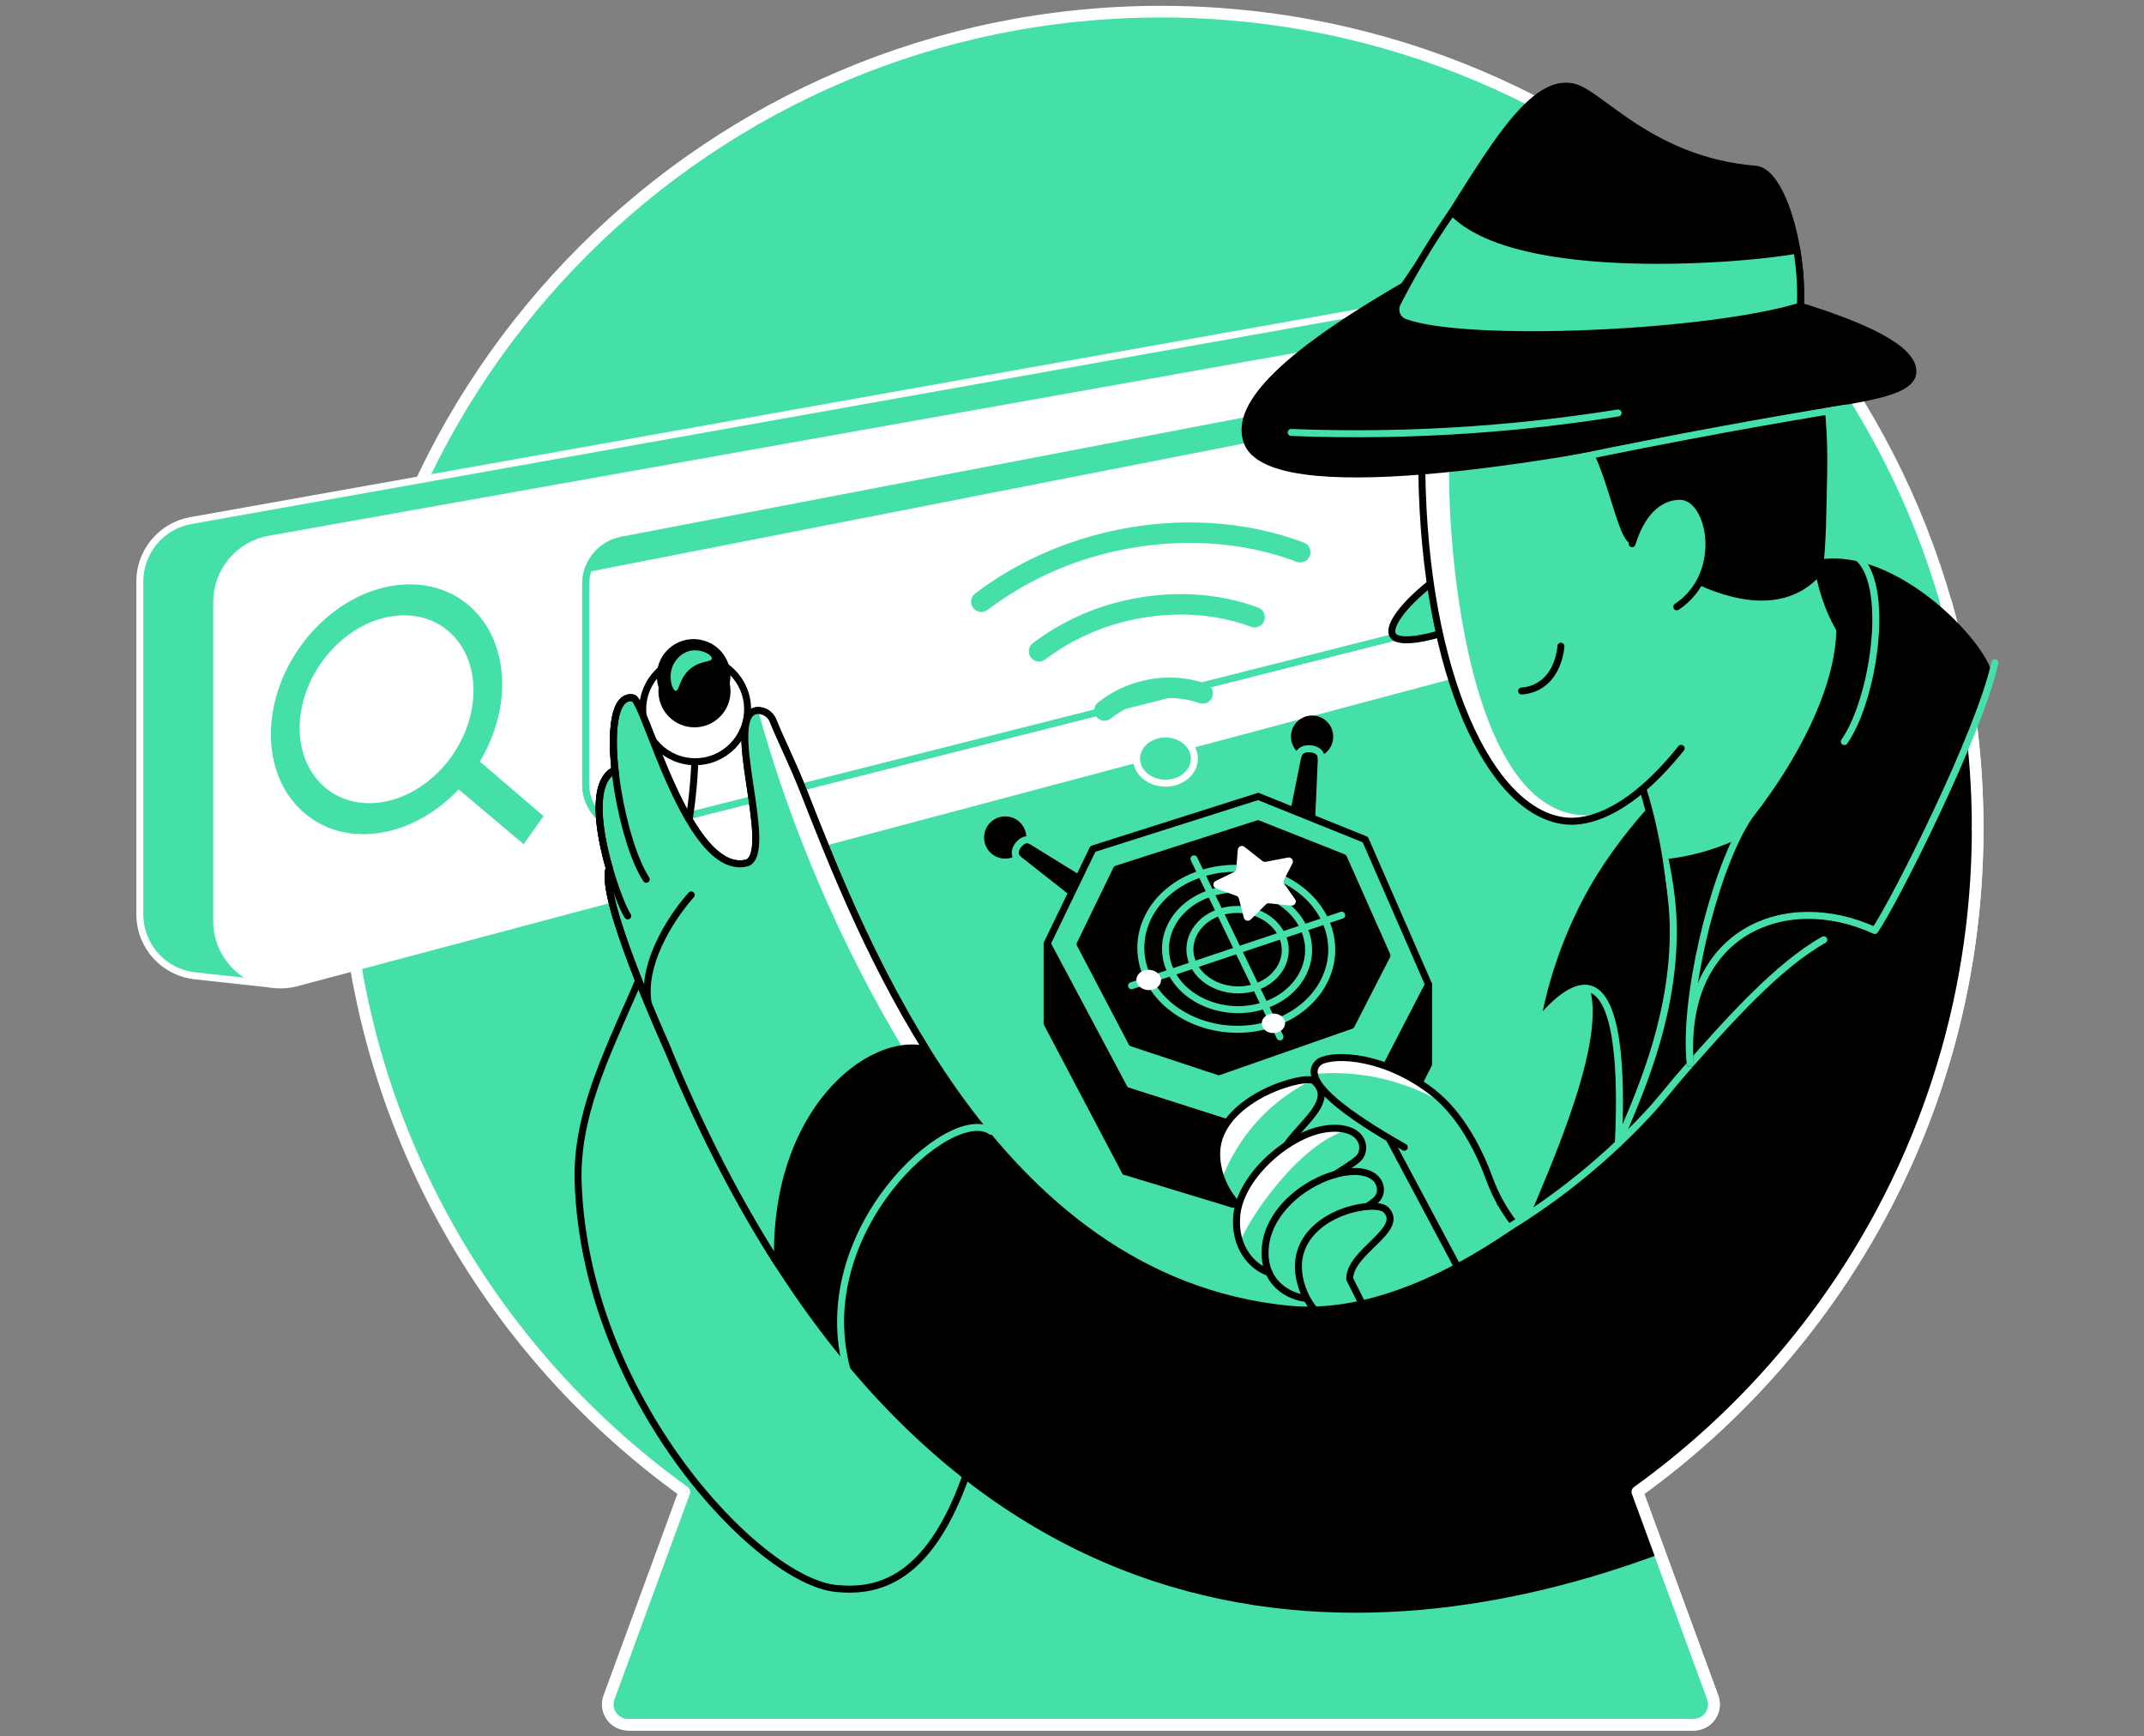 <svg width="368" height="298" viewBox="0 0 368 298" fill="none" xmlns="http://www.w3.org/2000/svg">
<rect x="0" y="0" width="368" height="298" fill="#808080" stroke="none"/>
<path d="M339.447 142.195C339.447 64.76 276.681 2 199.256 2C121.831 2 59.061 64.76 59.061 142.195C59.061 189.087 82.112 230.579 117.475 256.024L104.529 291.31C104.336 291.836 104.272 292.402 104.344 292.959C104.416 293.515 104.621 294.046 104.942 294.507C105.263 294.967 105.69 295.343 106.188 295.603C106.685 295.863 107.238 295.999 107.799 296H290.706C291.267 296 291.82 295.864 292.318 295.604C292.816 295.344 293.244 294.968 293.566 294.508C293.887 294.048 294.093 293.517 294.166 292.96C294.238 292.403 294.175 291.837 293.983 291.31L281.037 256.027C316.397 230.579 339.447 189.087 339.447 142.195Z" fill="#45E0A8" stroke="white" stroke-width="2" stroke-linecap="round" stroke-linejoin="round"/>
<path d="M327.816 118.114C328.52 118.353 329.926 120.347 332.872 122.273C334.618 123.418 336.477 124.378 338.42 125.139C338.677 127.27 339.011 130.434 339.226 134.28C339.826 144.954 339.247 155.662 337.499 166.209C335.924 176.472 327.5 207 312.5 224L253.725 230.427C258.725 214.391 280.154 176.468 271.217 166.437C267.216 161.944 325.373 117.281 327.816 118.114Z" fill="black"/>
<path d="M298.072 102.879L46.498 168.895L33.458 167.467C30.859 167.184 28.456 165.951 26.71 164.004C24.964 162.057 23.999 159.534 24 156.92V99.789C24 97.298 24.877 94.886 26.476 92.977C28.075 91.067 30.295 89.781 32.748 89.343L298.072 42.075V102.879Z" fill="#45E0A8" stroke="white" stroke-width="1.2" stroke-linecap="round" stroke-linejoin="round"/>
<path d="M37.195 103.333V158.073C37.195 159.751 37.58 161.408 38.322 162.913C39.063 164.419 40.141 165.734 41.472 166.757C42.803 167.78 44.351 168.483 45.996 168.813C47.642 169.142 49.342 169.088 50.964 168.656L298.072 102.88V47.679L46.228 92.536C43.694 92.987 41.4 94.317 39.748 96.292C38.096 98.266 37.193 100.759 37.195 103.333Z" fill="white" stroke="white" stroke-width="1.2" stroke-linecap="round" stroke-linejoin="round"/>
<path d="M298.071 94.501L110.025 142.047C108.9 142.332 107.726 142.356 106.591 142.118C105.456 141.88 104.39 141.387 103.474 140.675C102.559 139.963 101.818 139.051 101.308 138.009C100.798 136.968 100.532 135.823 100.531 134.664V100.186C100.531 98.414 101.149 96.696 102.278 95.33C103.408 93.964 104.978 93.034 106.72 92.701L298.071 56.054V94.501Z" fill="#45E0A8" stroke="#45E0A8" stroke-width="1.2" stroke-linecap="round" stroke-linejoin="round"/>
<path d="M298.072 58.92L101.013 97.532C100.697 98.381 100.535 99.28 100.535 100.186V134.66C100.536 135.82 100.802 136.964 101.312 138.006C101.822 139.048 102.562 139.959 103.478 140.671C104.393 141.383 105.459 141.877 106.594 142.115C107.729 142.353 108.904 142.328 110.028 142.044L298.072 94.501V58.92Z" fill="white" stroke="#45E0A8" stroke-width="1.2" stroke-linecap="round" stroke-linejoin="round"/>
<path d="M82.361 130.687L82.333 130.726C87.994 121.377 87.428 109.999 80.621 104.029C73.055 97.398 60.495 99.775 52.563 109.616C44.477 119.637 44.477 133.275 52.563 139.801C59.898 145.725 71.198 143.556 78.828 135.36L78.733 135.486L89.885 144.881L93.285 140.057L82.361 130.687ZM77.087 130.388C71.398 137.839 61.969 140.135 55.992 135.311C49.916 130.388 49.916 120.146 55.992 112.612C61.969 105.228 71.398 103.425 77.087 108.414C82.667 113.322 82.667 123.068 77.087 130.388V130.388Z" fill="#45E0A8"/>
<path d="M211.959 175.192L172.499 144.118C172.44 144.081 172.389 144.031 172.35 143.973C172.312 143.914 172.286 143.847 172.276 143.778C172.265 143.708 172.27 143.637 172.29 143.57C172.31 143.502 172.344 143.44 172.39 143.387C172.498 143.299 172.631 143.249 172.77 143.243C172.909 143.237 173.046 143.277 173.16 143.355L216.54 170.119C218.361 171.24 218.899 173.346 217.76 174.823C216.533 176.44 213.745 176.62 211.959 175.174V175.192Z" fill="black" stroke="black" stroke-width="1.2" stroke-linecap="round" stroke-linejoin="round"/>
<path d="M175.488 143.556C175.84 144.853 174.919 145.982 173.456 146.08C171.993 146.178 170.513 145.215 170.165 143.918C169.817 142.62 170.728 141.474 172.204 141.376C173.681 141.277 175.147 142.258 175.488 143.556Z" fill="black" stroke="black" stroke-width="1.2" stroke-linecap="round" stroke-linejoin="round"/>
<path d="M216.171 168.621L224.676 126.391C224.712 126.255 224.797 126.138 224.915 126.062C225.032 125.986 225.174 125.956 225.313 125.979C225.434 125.989 225.548 126.044 225.631 126.134C225.714 126.224 225.76 126.342 225.759 126.465L223.91 168.716C223.829 170.565 222.036 172.151 219.891 172.267C217.542 172.407 215.749 170.653 216.171 168.621Z" fill="black" stroke="black" stroke-width="1.2" stroke-linecap="round" stroke-linejoin="round"/>
<path d="M223.221 127.825C223.666 128.291 224.265 128.581 224.906 128.641C225.548 128.702 226.19 128.53 226.715 128.156C226.97 127.997 227.187 127.786 227.352 127.536C227.517 127.287 227.627 127.004 227.674 126.709C227.72 126.413 227.703 126.111 227.623 125.822C227.542 125.534 227.401 125.266 227.208 125.037C226.765 124.567 226.168 124.273 225.526 124.209C224.884 124.144 224.24 124.313 223.713 124.685C222.605 125.462 222.387 126.865 223.221 127.825Z" fill="black" stroke="black" stroke-width="1.2" stroke-linecap="round" stroke-linejoin="round"/>
<path d="M215.957 136.682L187.583 145.69L179.725 161.955L193.121 187.101L211.618 193.007L237.562 183.743L245.206 168.965L234.342 144.086L215.957 136.682Z" fill="#45E0A8" stroke="black" stroke-width="1.2" stroke-linecap="round" stroke-linejoin="round"/>
<path d="M215.918 141.369L191.651 149.156L185.393 162.032L194.281 178.993L209.192 183.929L231.919 175.976L238.065 163.99L230.597 147.181L215.918 141.369Z" fill="black" stroke="black" stroke-width="1.2" stroke-linecap="round" stroke-linejoin="round"/>
<path d="M223.766 159.254C226.202 164.528 223.214 170.414 217.085 172.523C210.957 174.633 203.725 172.172 201.046 166.898C198.338 161.526 201.362 155.387 207.786 153.281C214.139 151.185 221.29 153.906 223.766 159.254Z" stroke="#45E0A8" stroke-width="1.2" stroke-linecap="round" stroke-linejoin="round"/>
<path d="M220.028 160.509C221.684 164.025 219.676 167.988 215.563 169.394C211.449 170.8 206.629 169.127 204.874 165.597C203.12 162.067 205.113 157.96 209.364 156.557C213.615 155.154 218.358 156.951 220.028 160.509Z" stroke="#45E0A8" stroke-width="1.2" stroke-linecap="round" stroke-linejoin="round"/>
<path d="M227.485 158.006C230.674 164.996 226.698 172.812 218.572 175.625C210.356 178.469 200.764 175.213 197.174 168.181C193.5 160.991 197.526 152.75 206.168 149.944C214.694 147.177 224.222 150.865 227.485 158.006Z" stroke="#45E0A8" stroke-width="1.2" stroke-linecap="round" stroke-linejoin="round"/>
<path d="M204.938 147.398L219.701 177.959" stroke="#45E0A8" stroke-width="1.2" stroke-linecap="round" stroke-linejoin="round"/>
<path d="M230.295 157.064L194.225 169.173" stroke="#45E0A8" stroke-width="1.2" stroke-linecap="round" stroke-linejoin="round"/>
<path d="M199.115 167.531C199.569 168.42 199.066 169.433 197.997 169.795C196.928 170.157 195.684 169.728 195.227 168.835C194.769 167.942 195.265 166.923 196.345 166.56C197.424 166.198 198.662 166.638 199.115 167.531Z" fill="white"/>
<path d="M220.429 174.981C220.84 175.835 220.344 176.813 219.321 177.168C218.298 177.523 217.131 177.122 216.712 176.268C216.294 175.413 216.793 174.425 217.824 174.07C218.854 173.715 220.017 174.123 220.429 174.981Z" fill="white"/>
<path d="M213.611 145.345L216.691 147.768C216.768 147.828 216.857 147.872 216.953 147.895C217.048 147.918 217.147 147.92 217.243 147.901L221.111 147.166C221.236 147.148 221.364 147.164 221.481 147.213C221.598 147.262 221.7 147.341 221.775 147.442C221.851 147.544 221.898 147.664 221.911 147.79C221.924 147.916 221.902 148.043 221.849 148.158L220.38 150.995C220.325 151.106 220.301 151.23 220.31 151.353C220.318 151.477 220.359 151.596 220.429 151.698L222.303 154.339C222.372 154.448 222.41 154.574 222.412 154.703C222.415 154.832 222.382 154.959 222.317 155.07C222.252 155.182 222.157 155.273 222.044 155.335C221.93 155.396 221.802 155.425 221.673 155.418L217.823 155.032C217.723 155.021 217.621 155.033 217.526 155.066C217.43 155.1 217.343 155.154 217.271 155.225L214.649 157.834C214.561 157.915 214.454 157.972 214.338 158C214.222 158.028 214.101 158.026 213.986 157.994C213.871 157.962 213.766 157.902 213.681 157.819C213.596 157.735 213.533 157.632 213.499 157.517L212.644 154.216C212.617 154.108 212.564 154.009 212.489 153.927C212.414 153.845 212.32 153.782 212.216 153.745L208.7 152.461C208.578 152.41 208.473 152.325 208.397 152.216C208.322 152.107 208.278 151.98 208.272 151.847C208.266 151.715 208.297 151.584 208.362 151.469C208.427 151.353 208.523 151.259 208.64 151.196L211.804 149.666C211.911 149.613 212.003 149.533 212.07 149.435C212.138 149.337 212.18 149.223 212.191 149.104L212.462 145.82C212.474 145.692 212.52 145.571 212.596 145.468C212.672 145.365 212.775 145.285 212.893 145.236C213.012 145.187 213.141 145.171 213.268 145.191C213.394 145.21 213.513 145.263 213.611 145.345V145.345Z" fill="white"/>
<path d="M193.121 187.1L179.725 161.954V175.621L193.121 201.052V187.1Z" fill="black" stroke="black" stroke-width="1.2" stroke-linecap="round" stroke-linejoin="round"/>
<path d="M193.121 187.101L211.618 193.007V206.674L193.121 201.052V187.101Z" fill="black" stroke="black" stroke-width="1.2" stroke-linecap="round" stroke-linejoin="round"/>
<path d="M237.562 183.743L211.618 193.007L230.731 231.732L273.207 225.748L237.562 183.743Z" fill="#45E0A8" stroke="black" stroke-width="1.2" stroke-linecap="round" stroke-linejoin="round"/>
<path d="M237.562 183.743L245.206 168.976V182.642L240.712 191.499C240.546 191.839 240.269 192.113 239.927 192.275C239.585 192.437 239.197 192.477 238.829 192.39C238.46 192.302 238.133 192.092 237.9 191.793C237.667 191.494 237.543 191.125 237.548 190.747L237.562 183.743Z" fill="black" stroke="black" stroke-width="1.2" stroke-linecap="round" stroke-linejoin="round"/>
<path d="M215.109 208.045C212.381 208.295 208.2 202.244 208.911 196.871C210.067 188.152 224.486 184.495 225.562 185.518C229.957 189.695 218.569 195.208 219.56 200.637C220.035 203.207 217.373 207.834 215.109 208.045Z" fill="#45E0A8"/>
<path d="M208.911 196.871C208.705 198.765 208.971 200.681 209.684 202.448C212.396 195.223 217.688 189.259 224.539 185.708C223.481 184.653 210.067 188.169 208.911 196.871Z" fill="white"/>
<path d="M233.012 185.209L251.232 219.409" stroke="black" stroke-width="1.2" stroke-linecap="round" stroke-linejoin="round"/>
<path d="M215.109 208.045C212.381 208.295 208.2 202.244 208.911 196.871C210.067 188.152 224.177 184.288 225.562 185.518C230.534 189.931 218.569 195.208 219.56 200.637C220.035 203.207 217.373 207.834 215.109 208.045Z" stroke="black" stroke-width="1.2" stroke-linecap="round" stroke-linejoin="round"/>
<path d="M218.569 218.48C215.306 218.192 211.618 214.634 212.304 208.393C213.042 201.664 221.445 194.431 227.819 193.71C234.036 193.007 234.851 197.3 233.093 198.879C230.586 201.143 223.446 203.977 223.801 208.087L218.569 218.48Z" fill="#45E0A8"/>
<path d="M227.82 193.711C221.435 194.414 213.053 201.664 212.304 208.393C212.195 209.374 212.74 212.433 212.831 213.28C214.058 209.444 223.059 196.158 231.293 193.943C230.164 193.625 228.981 193.546 227.82 193.711V193.711Z" fill="white"/>
<path d="M224.265 222.84C221.238 222.573 216.688 220.15 217.17 214.156C217.729 207.17 225.393 201.797 231.311 201.126C237.07 200.472 237.815 204.466 236.198 205.932C233.874 208.042 227.257 210.679 227.587 214.5C225.97 217.724 225.879 219.62 224.265 222.84Z" fill="#45E0A8" stroke="black" stroke-width="1.2" stroke-linecap="round" stroke-linejoin="round"/>
<path d="M226.919 225.171C224.588 225.016 221.881 219.356 223.206 214.922C225.355 207.736 237.123 206.596 237.871 207.616C240.744 211.515 231.564 214.824 231.669 219.521C231.722 221.761 228.867 225.301 226.919 225.171Z" fill="#45E0A8"/>
<path d="M228.586 227.221C224.539 225.175 221.881 219.356 223.206 214.915C225.355 207.729 236.198 205.925 237.871 207.609C241.289 211.041 231.564 214.817 231.669 219.514L233.807 223.765" fill="#45E0A8"/>
<path d="M228.586 227.221C224.539 225.175 221.881 219.356 223.206 214.915C225.355 207.729 236.198 205.925 237.871 207.609C241.289 211.041 231.564 214.817 231.669 219.514L233.807 223.765" stroke="black" stroke-width="1.2" stroke-linecap="round" stroke-linejoin="round"/>
<path d="M172.535 146.762C174.207 146.762 175.562 145.407 175.562 143.735C175.562 142.063 174.207 140.708 172.535 140.708C170.863 140.708 169.508 142.063 169.508 143.735C169.508 145.407 170.863 146.762 172.535 146.762Z" fill="black" stroke="black" stroke-width="1.2" stroke-linecap="round" stroke-linejoin="round"/>
<path d="M225.211 129.453C226.882 129.453 228.238 128.098 228.238 126.426C228.238 124.754 226.882 123.398 225.211 123.398C223.539 123.398 222.183 124.754 222.183 126.426C222.183 128.098 223.539 129.453 225.211 129.453Z" fill="black" stroke="black" stroke-width="1.2" stroke-linecap="round" stroke-linejoin="round"/>
<path d="M261.801 212.239L256.931 206.674C256.58 204.539 253.278 193.313 246.06 187.596C237.973 181.194 229.166 180.719 226.525 182.182C222.855 185.518 232.805 193.007 241.032 196.889" fill="#45E0A8"/>
<path d="M246.06 187.596C237.973 181.194 229.166 180.719 226.526 182.182C226.224 182.434 225.997 182.763 225.868 183.135C225.74 183.507 225.716 183.907 225.798 184.291C228.622 184.056 231.464 184.146 234.268 184.558C239.251 185.306 244.034 187.046 248.331 189.678C247.626 188.929 246.867 188.233 246.06 187.596V187.596Z" fill="white"/>
<path d="M261.801 212.239L260.957 211.276C258.649 208.647 256.85 205.612 255.652 202.324C254.063 197.936 250.972 191.492 246.06 187.596C237.974 181.194 229.166 180.719 226.526 182.182C221.814 185.775 235.635 193.784 241.032 196.889" stroke="black" stroke-width="1.2" stroke-linecap="round" stroke-linejoin="round"/>
<path d="M217.802 218.382C214.888 217.461 211.695 213.91 212.304 208.393C213.042 201.664 221.445 194.431 227.819 193.71C234.036 193.007 234.851 197.3 233.093 198.879C232.2 199.684 230.724 200.56 229.208 201.54" stroke="black" stroke-width="1.2" stroke-linecap="round" stroke-linejoin="round"/>
<path d="M200.043 134.411C202.783 134.411 205.004 132.522 205.004 130.192C205.004 127.861 202.783 125.972 200.043 125.972C197.303 125.972 195.082 127.861 195.082 130.192C195.082 132.522 197.303 134.411 200.043 134.411Z" fill="#45E0A8" stroke="white" stroke-width="1.2" stroke-linecap="round" stroke-linejoin="round"/>
<path d="M178.368 113.526C177.997 113.53 177.635 113.416 177.333 113.202C177.031 112.987 176.804 112.683 176.685 112.332C176.566 111.981 176.561 111.602 176.671 111.248C176.78 110.894 176.999 110.584 177.295 110.361C182.064 106.766 187.555 104.247 193.391 102.978C201.126 101.262 209.132 101.723 215.957 104.275C216.173 104.356 216.371 104.479 216.54 104.636C216.709 104.794 216.845 104.983 216.941 105.193C217.037 105.403 217.091 105.63 217.099 105.861C217.107 106.091 217.069 106.322 216.989 106.538C216.908 106.754 216.785 106.952 216.628 107.121C216.47 107.29 216.281 107.427 216.071 107.522C215.861 107.618 215.634 107.672 215.403 107.68C215.173 107.688 214.942 107.651 214.726 107.57C208.527 105.249 201.221 104.838 194.154 106.41C188.818 107.568 183.796 109.869 179.433 113.153C179.129 113.391 178.754 113.522 178.368 113.526V113.526Z" fill="#45E0A8"/>
<path d="M189.566 123.69C189.203 123.691 188.848 123.579 188.551 123.37C188.254 123.16 188.029 122.864 187.907 122.522C187.786 122.18 187.773 121.808 187.871 121.458C187.969 121.108 188.173 120.797 188.455 120.568C190.793 118.703 193.53 117.402 196.454 116.768C199.98 115.956 203.665 116.163 207.079 117.365C207.507 117.533 207.852 117.863 208.04 118.282C208.228 118.702 208.244 119.178 208.085 119.61C207.926 120.041 207.604 120.393 207.189 120.59C206.773 120.787 206.297 120.813 205.862 120.663C203.082 119.693 200.084 119.532 197.217 120.199C194.825 120.715 192.585 121.775 190.67 123.297C190.358 123.55 189.968 123.689 189.566 123.69V123.69Z" fill="#45E0A8"/>
<path d="M168.453 105.031C168.082 105.035 167.72 104.922 167.418 104.707C167.116 104.493 166.889 104.188 166.77 103.838C166.651 103.487 166.646 103.107 166.756 102.753C166.865 102.399 167.084 102.089 167.38 101.867C174.029 96.772 182.112 93.077 190.758 91.143C202.097 88.622 213.837 89.329 223.808 93.13C224.244 93.296 224.596 93.628 224.787 94.054C224.978 94.479 224.992 94.963 224.826 95.399C224.66 95.835 224.327 96.187 223.902 96.378C223.476 96.569 222.992 96.583 222.556 96.417C213.218 92.856 202.199 92.198 191.521 94.575C183.545 96.308 176.039 99.747 169.518 104.655C169.215 104.896 168.84 105.029 168.453 105.031Z" fill="#45E0A8"/>
<path d="M327.816 118.114C325.355 117.281 311.822 112.295 311.401 90.419L306.601 80.866L282.805 100.288L280.154 123.261C280.548 126.647 280.924 129.903 281.315 133.292C283.537 139.161 283.906 146.534 283.716 152.458C283.614 155.622 286.23 152.599 285.274 155.584L284.859 162.802L314.681 139.502L328.509 118.283L327.816 118.114Z" fill="#45E0A8"/>
<path d="M119.317 128.43C118.927 162.503 98.457 180.561 99.238 203.003C100.531 240.058 130.146 271.314 143.539 272.619C150.901 273.322 161.041 271.402 167.637 247.371" stroke="black" stroke-width="1.2" stroke-linecap="round" stroke-linejoin="round"/>
<path d="M244.042 80.866C244.503 115.92 255.824 139.424 268.594 140.876C270.77 141.122 278.214 141.323 288.557 128.43L296.968 114.749L300.276 86.414L277.113 64.7H256.017L244.039 80.873" fill="#45E0A8"/>
<path d="M245.501 100.165C240.751 103.934 238.188 107.549 239.056 109.004C240.157 110.854 246.531 108.958 247.076 108.793" fill="#45E0A8"/>
<path d="M245.501 100.165C240.751 103.934 238.188 107.549 239.056 109.004C240.157 110.854 246.531 108.958 247.076 108.793" stroke="black" stroke-width="1.2" stroke-linecap="round" stroke-linejoin="round"/>
<path d="M275.457 139.604C249.675 144.99 247.762 82.645 248.999 76.032H247.192L245.121 76.44L244.042 80.866C244.503 115.92 255.824 139.424 268.594 140.876C269.677 140.999 272.061 141.108 275.457 139.604Z" fill="white"/>
<path d="M267.919 110.903C267.884 111.399 267.504 115.874 263.988 117.794C263.119 118.26 262.159 118.532 261.175 118.592" stroke="black" stroke-width="1.2" stroke-linecap="round" stroke-linejoin="round"/>
<path d="M244.042 80.866C244.503 115.92 255.824 139.424 268.594 140.876C270.77 141.122 278.213 141.323 288.557 128.43" stroke="black" stroke-width="1.2" stroke-linecap="round" stroke-linejoin="round"/>
<path d="M269.684 71.791C275.942 75.367 277.704 92.247 280.284 92.824C303.117 109.795 310.775 99.504 312.195 98.189C312.898 94.223 312.898 86.052 313.025 80.877C313.147 74.986 312.691 69.098 311.664 63.297L269.684 71.791Z" fill="black" stroke="black" stroke-width="1.2" stroke-linecap="round" stroke-linejoin="round"/>
<path d="M280.133 93.305C282.102 86.889 285.667 85.159 288.378 85.177C293.705 85.212 296.366 98.442 287.809 104.145" fill="#45E0A8"/>
<path d="M280.133 93.305C282.102 86.889 285.667 85.159 288.378 85.177C293.705 85.212 296.366 98.442 287.809 104.145" stroke="black" stroke-width="1.2" stroke-linecap="round" stroke-linejoin="round"/>
<path d="M240.976 49.061C216.291 63.318 212.451 70.912 214.002 75.687C217.584 86.674 263.812 79.477 296.489 72.379C313.102 68.771 328.133 68.634 328.333 63.852C328.495 59.792 319.818 55.885 309.017 52.542C309.54 41.927 305.659 29.396 301.359 29.048C283.364 27.593 274.683 15.965 270.035 14.928C261.365 12.991 252.983 31.833 240.976 49.061Z" fill="black" stroke="black" stroke-width="1.2" stroke-linecap="round" stroke-linejoin="round"/>
<path d="M249.249 36.372C247.344 39.09 245.382 42.096 243.473 45.387C242.136 47.676 240.931 49.901 239.837 52.046C239.686 52.342 239.599 52.666 239.583 52.998C239.567 53.33 239.621 53.662 239.742 53.971C239.863 54.281 240.049 54.561 240.287 54.793C240.524 55.026 240.808 55.205 241.12 55.319C251.721 59.236 293.156 57.401 309.017 52.542C309.155 49.324 308.954 46.101 308.416 42.925C300.424 44.473 260.37 48.066 249.249 36.372Z" fill="#45E0A8" stroke="black" stroke-width="1.2" stroke-linecap="round" stroke-linejoin="round"/>
<path d="M221.624 74.218C231.913 74.624 242.215 74.472 252.487 73.761C261.548 73.135 269.986 72.112 277.728 70.874" stroke="#45E0A8" stroke-width="1.2" stroke-linecap="round" stroke-linejoin="round"/>
<path d="M302.751 142.283C297.005 145.808 290.475 147.855 283.744 148.239C283.199 156.392 282.39 164.947 281.251 173.856C279.564 187.034 277.363 199.325 274.887 210.65L299.657 190.961L302.751 142.283Z" fill="black" stroke="black" stroke-width="1.2" stroke-linecap="round" stroke-linejoin="round"/>
<path d="M119.317 130.726C124.288 130.726 128.318 126.696 128.318 121.725C128.318 116.754 124.288 112.724 119.317 112.724C114.346 112.724 110.316 116.754 110.316 121.725C110.316 126.696 114.346 130.726 119.317 130.726Z" fill="white" stroke="black" stroke-width="1.2" stroke-linecap="round" stroke-linejoin="round"/>
<path d="M119.201 124.826C122.619 124.826 125.389 122.056 125.389 118.638C125.389 115.22 122.619 112.45 119.201 112.45C115.784 112.45 113.013 115.22 113.013 118.638C113.013 122.056 115.784 124.826 119.201 124.826Z" fill="black"/>
<path d="M124.425 117.965C125.508 114.997 123.98 111.713 121.012 110.63C118.045 109.547 114.761 111.075 113.678 114.043C112.594 117.01 114.122 120.294 117.09 121.377C120.058 122.461 123.342 120.933 124.425 117.965Z" fill="black" stroke="black" stroke-width="1.2" stroke-linecap="round" stroke-linejoin="round"/>
<path d="M288.248 185.708C280.678 195.05 249.221 227.453 221.139 224.675C170.01 219.623 147.828 160.882 137.839 135.557C135.972 130.824 133.972 126.911 132.713 123.75C132.515 123.219 132.16 122.76 131.696 122.435C131.231 122.111 130.678 121.935 130.111 121.932C123.86 122.112 133.065 145.862 128.318 148.066C118.122 150.911 110.538 119.749 108.657 119.788C105.352 119.193 104.765 125.638 105.661 133.011L105.282 132.283C101.544 134.477 102.747 142.589 104.578 148.998C102.82 153.92 113.432 177.351 114.638 180.149V180.132C159.57 289.023 235.825 284.274 284.5 266.201C284.5 266.201 282.5 261 281 255.5L299 239.5L314.558 221L288.248 185.708Z" fill="black" stroke="black" stroke-width="1.2" stroke-linecap="round" stroke-linejoin="round"/>
<path d="M159.009 180.149C148.76 163.733 142.153 146.516 137.829 135.557C135.962 130.824 133.961 126.911 132.703 123.75C132.505 123.219 132.15 122.76 131.685 122.435C131.22 122.111 130.668 121.935 130.101 121.932C123.849 122.112 133.054 145.862 128.308 148.066C118.111 150.911 110.527 119.749 108.646 119.788C105.341 119.193 104.754 125.638 105.651 133.011L105.271 132.283C101.534 134.477 102.736 142.589 104.568 148.998C102.81 153.92 113.421 177.351 114.627 180.149V180.132C120.428 194.196 126.754 206.354 133.476 216.842C132.66 190.862 149.277 177.66 159.009 180.149Z" fill="#45E0A8"/>
<path d="M137.839 135.557C135.972 130.824 133.972 126.911 132.713 123.75C132.515 123.219 132.16 122.76 131.696 122.436C131.231 122.111 130.678 121.935 130.111 121.932C135.783 142.294 144.154 161.804 155.001 179.945C155.687 179.847 156.382 179.815 157.075 179.851C157.73 179.88 158.38 179.975 159.016 180.135V180.135C148.77 163.733 142.164 146.516 137.839 135.557Z" fill="white"/>
<path d="M159.009 180.149C148.76 163.733 142.153 146.516 137.829 135.557C135.962 130.824 133.961 126.911 132.703 123.75C132.505 123.219 132.15 122.76 131.685 122.435C131.22 122.111 130.668 121.935 130.101 121.932C123.849 122.112 133.054 145.862 128.308 148.066C118.111 150.911 110.527 119.749 108.646 119.788C105.341 119.193 104.754 125.638 105.651 133.011L105.271 132.283C101.534 134.477 102.736 142.589 104.568 148.998C102.81 153.92 113.421 177.351 114.627 180.149V180.132C120.428 194.196 126.754 206.354 133.476 216.842C132.66 190.862 149.277 177.66 159.009 180.149Z" stroke="black" stroke-width="1.2" stroke-linecap="round" stroke-linejoin="round"/>
<path d="M110.921 150.9C108.857 147.736 107.022 141.629 106.041 135.652C104.663 127.252 104.962 119.127 108.657 119.777" stroke="black" stroke-width="1.2" stroke-linecap="round" stroke-linejoin="round"/>
<path d="M107.75 157.19C106.217 155.147 99.192 135.859 105.289 132.283" stroke="black" stroke-width="1.2" stroke-linecap="round" stroke-linejoin="round"/>
<path d="M114.648 180.149C113.442 177.337 102.838 153.931 104.589 148.998" stroke="black" stroke-width="1.2" stroke-linecap="round" stroke-linejoin="round"/>
<path d="M170.144 194.168C163.232 189.312 138.694 211.266 145.444 235.304" stroke="#45E0A8" stroke-width="1.2" stroke-linecap="round" stroke-linejoin="round"/>
<path d="M313.042 161.286C305.146 165.695 296.665 175.206 289.162 183.743C287.119 186.067 285.147 188.665 282.809 191.186C274.391 200.206 264.569 207.804 253.725 213.688" stroke="#45E0A8" stroke-width="1.2" stroke-linecap="round" stroke-linejoin="round"/>
<path d="M263.784 175.621C265.265 167.381 268.117 159.448 272.222 152.152C275.626 146.129 280.087 140.658 283.343 137.174C284.75 143.267 287.32 151.456 287.211 160.471C286.989 175.811 281.012 188.433 277.774 196.256C278.161 188.669 278.554 171.349 272.904 169.721C271.368 169.282 268.611 169.777 263.784 175.621Z" fill="black" stroke="#45E0A8" stroke-width="1.2" stroke-linecap="round" stroke-linejoin="round"/>
<path d="M327.816 118.114C325.355 117.281 311.822 112.295 311.4 90.419L312.42 96.603L317.595 102.82L327.816 118.114Z" fill="black" stroke="black" stroke-width="1.2" stroke-linecap="round" stroke-linejoin="round"/>
<path d="M282.039 135.564C284.397 143.313 285.676 151.349 285.84 159.448" stroke="black" stroke-width="1.2" stroke-linecap="round" stroke-linejoin="round"/>
<path d="M269.571 78.823C278.108 77.049 286.829 75.341 295.733 73.701C302.878 72.393 309.925 71.17 316.875 70.033" stroke="#45E0A8" stroke-width="1.2" stroke-linecap="round" stroke-linejoin="round"/>
<path d="M174.648 147.29C173.333 146.087 175.622 143.422 176.873 144.269" stroke="#45E0A8" stroke-width="1.2" stroke-linecap="round" stroke-linejoin="round"/>
<path d="M222.844 129.64C223.22 127.857 226.831 128.272 226.757 130.019" stroke="#45E0A8" stroke-width="1.2" stroke-linecap="round" stroke-linejoin="round"/>
<path d="M115.981 118.554C116.61 118.62 116.578 116.296 118.554 114.721C120.288 113.339 122.134 113.666 122.186 113.03C122.239 112.394 120.523 111.451 118.881 111.624C117.239 111.796 115.988 113.03 115.453 114.324C114.676 116.216 115.372 118.49 115.981 118.554Z" fill="#45E0A8"/>
<path d="M118.649 153.59C116.494 155.914 109.909 164.574 111.266 172.274" stroke="black" stroke-width="1.2" stroke-linecap="round" stroke-linejoin="round"/>
<path d="M107.799 296H290.706C291.267 296 291.82 295.864 292.318 295.604C292.816 295.344 293.244 294.968 293.566 294.508C293.887 294.048 294.093 293.517 294.166 292.96C294.238 292.403 294.175 291.837 293.983 291.31L281.037 256.027C316.397 230.579 339.447 189.087 339.447 142.195" stroke="white" stroke-width="2" stroke-linecap="round" stroke-linejoin="round"/>
<path d="M339.447 142.195C339.459 128.992 337.607 115.853 333.945 103.168" stroke="white" stroke-width="2" stroke-linecap="round" stroke-linejoin="round"/>
<path d="M290.101 182.523C288.821 170.874 294.32 152.989 295.502 150.401C295.642 150.088 295.783 149.775 295.927 149.469C297.603 145.946 299.677 142.627 302.108 139.575C307.54 132.663 322.434 110.168 312.42 96.603C325.303 94.663 340.196 110.298 341.353 115.804C339.12 126 325.531 154.321 321.787 159.701C306.204 152.567 288.47 160.154 290.101 182.523Z" fill="black" stroke="black" stroke-width="1.2" stroke-linecap="round" stroke-linejoin="round"/>
<path d="M342.394 113.751C339.852 125.68 325.137 154.87 321.797 159.69C306.215 152.556 288.48 160.144 290.112 182.512C288.937 171.834 293.803 150.644 299.629 141.024C300.334 139.884 301.121 138.797 301.985 137.772" stroke="#45E0A8" stroke-width="1.2" stroke-linecap="round" stroke-linejoin="round"/>
<path d="M316.565 127.273C322.191 119.267 325.194 95.774 316.565 94.663" stroke="#45E0A8" stroke-width="1.2" stroke-linecap="round" stroke-linejoin="round"/>
</svg>
